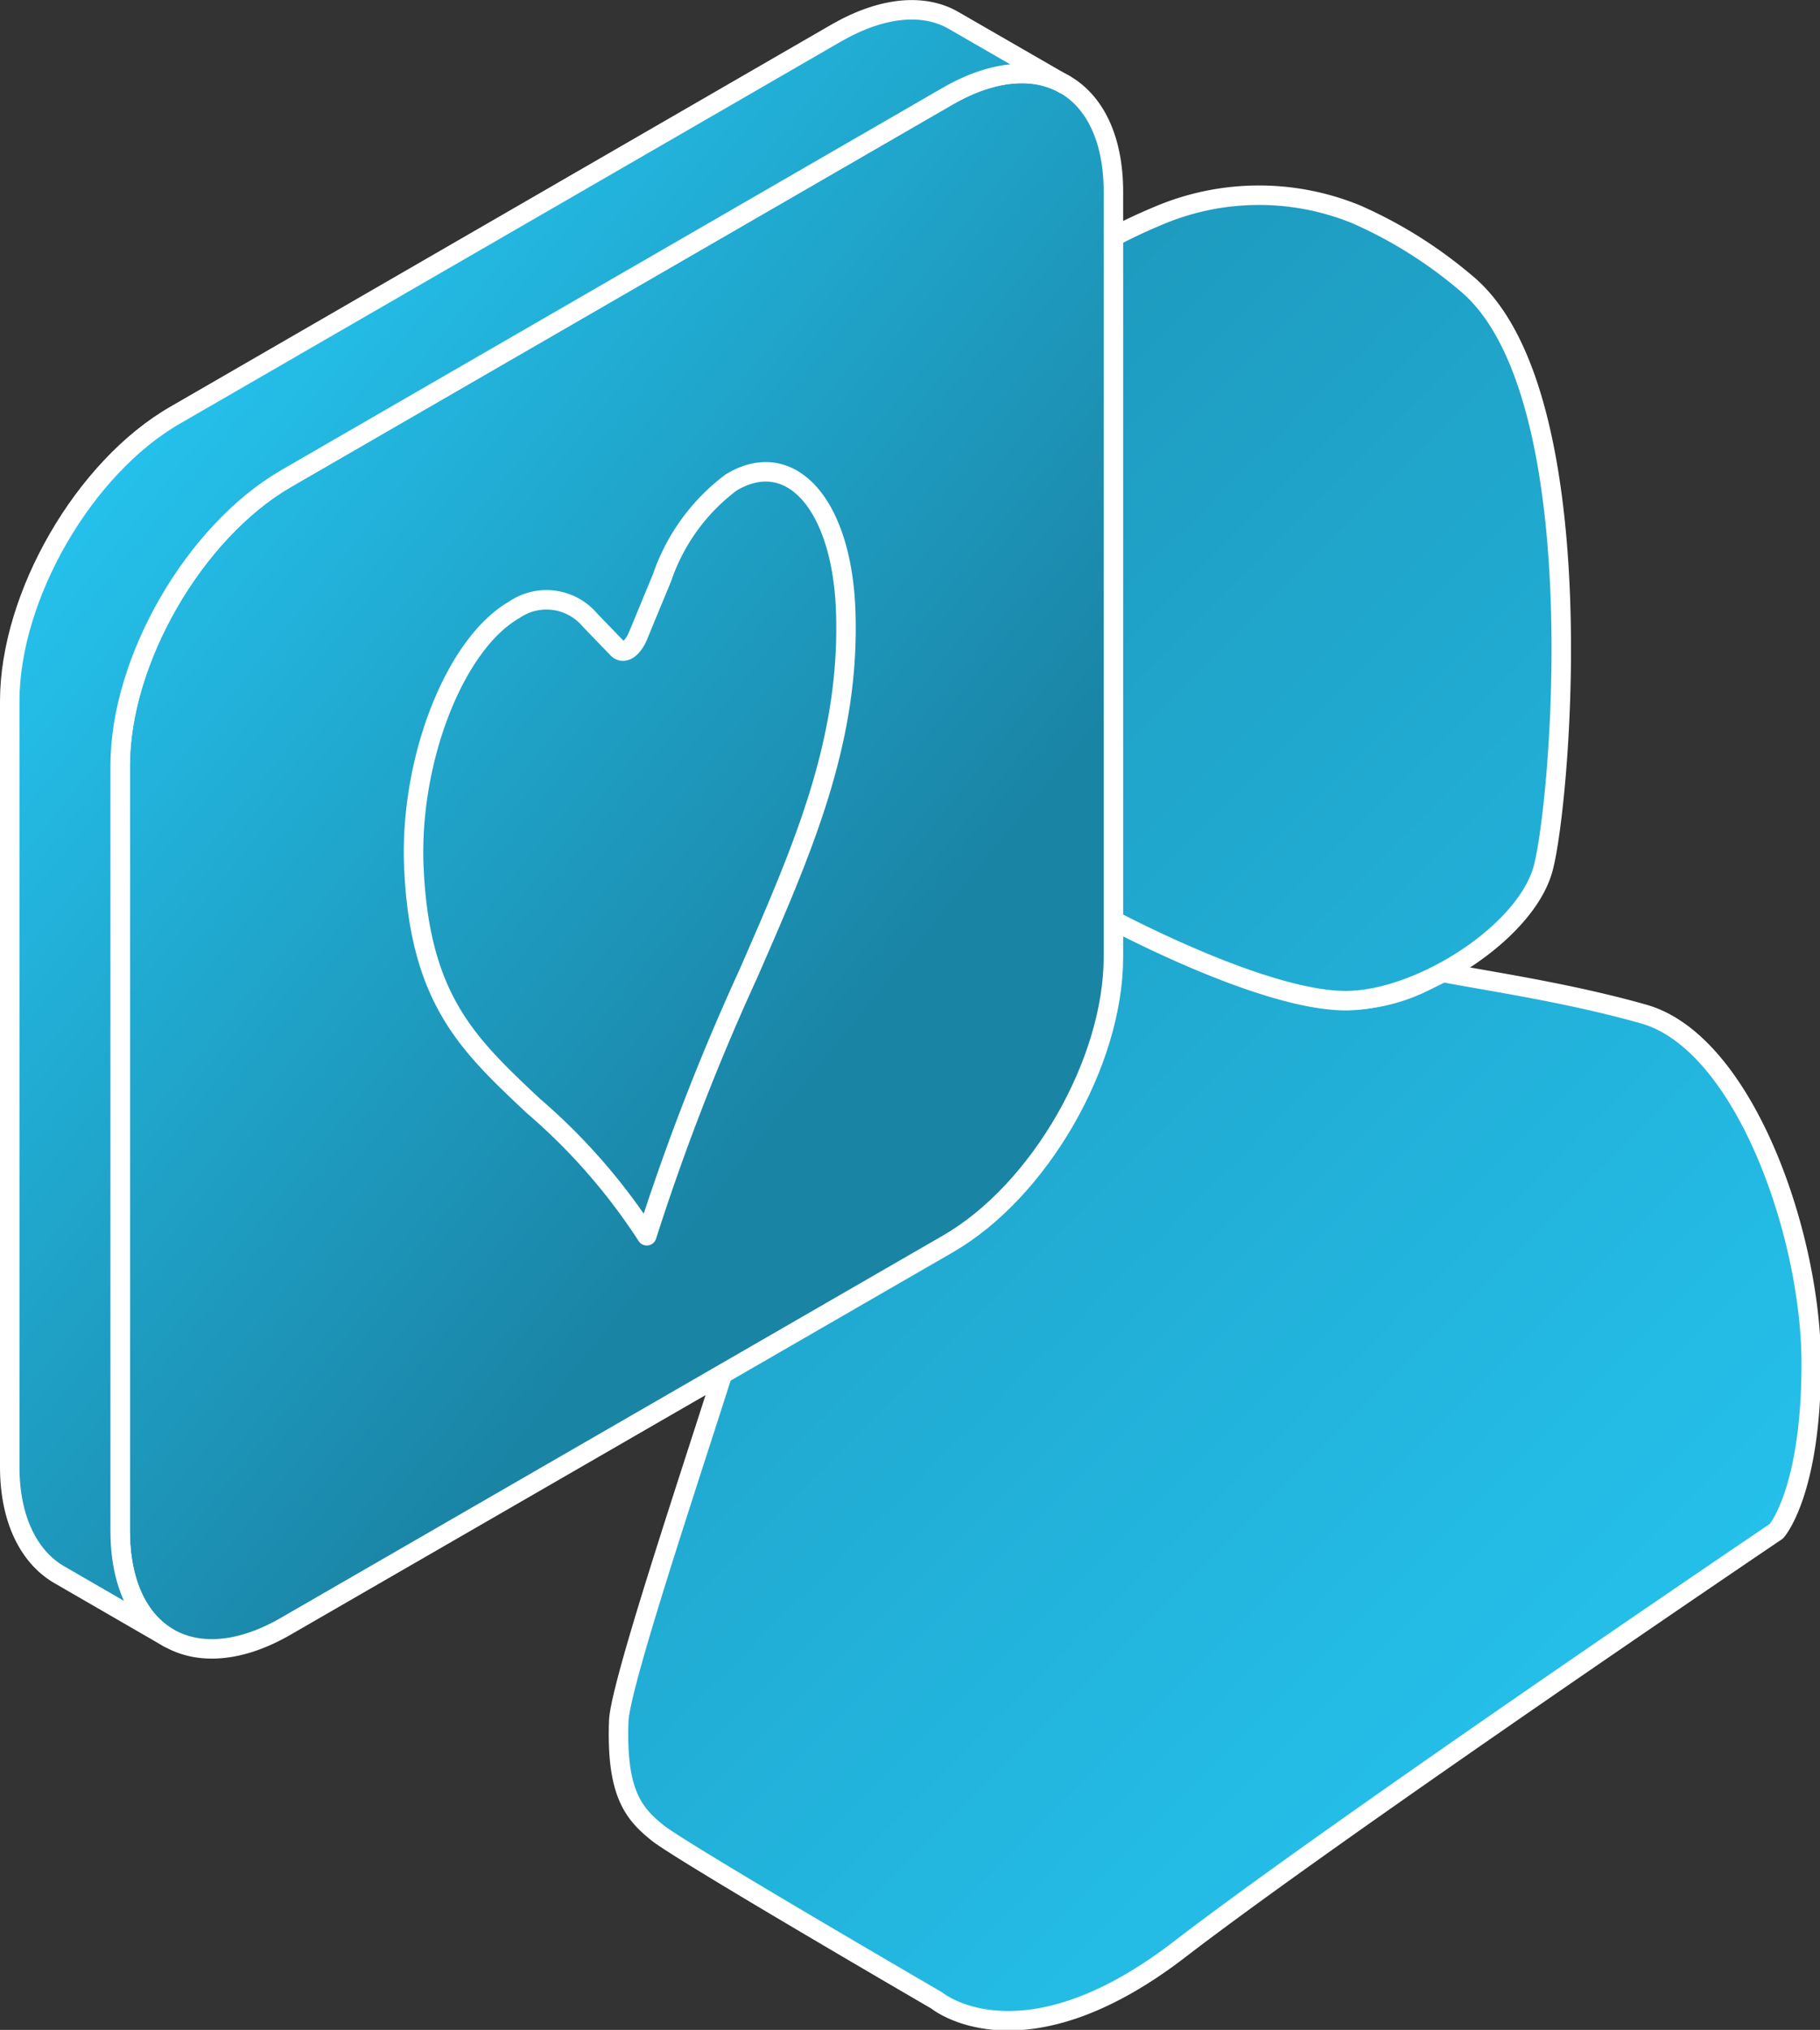 <svg xmlns="http://www.w3.org/2000/svg" xmlns:xlink="http://www.w3.org/1999/xlink" viewBox="0 0 93.45 104.21"><rect x="0" y="0" width="93.45" height="104.21" fill="#333333" stroke="none"/><defs><style>.cls-1,.cls-2,.cls-3,.cls-4,.cls-5{stroke:#fff;stroke-linecap:round;stroke-linejoin:round;}.cls-1{fill:url(#linear-gradient);}.cls-2{fill:url(#linear-gradient-2);}.cls-3{fill:url(#linear-gradient-3);}.cls-4{fill:url(#linear-gradient-4);}.cls-5{fill:url(#linear-gradient-5);}</style><linearGradient id="linear-gradient" x1="82.54" y1="96.03" x2="-2.64" y2="10.85" gradientUnits="userSpaceOnUse"><stop offset="0" stop-color="#25c3ee"/><stop offset="1" stop-color="#1a84a5"/></linearGradient><linearGradient id="linear-gradient-2" x1="106.5" y1="72.07" x2="21.32" y2="-13.11" xlink:href="#linear-gradient"/><linearGradient id="linear-gradient-3" x1="4.77" y1="22.53" x2="43.39" y2="53.64" xlink:href="#linear-gradient"/><linearGradient id="linear-gradient-4" x1="4.44" y1="22.94" x2="43.06" y2="54.05" xlink:href="#linear-gradient"/><linearGradient id="linear-gradient-5" x1="6.95" y1="19.82" x2="45.57" y2="50.93" xlink:href="#linear-gradient"/></defs><g id="Layer_2" data-name="Layer 2"><g id="Layer_3" data-name="Layer 3"><path class="cls-1" d="M84.4,52.06C80.35,50.91,75.89,50.29,74,49.9a9.1,9.1,0,0,1-4.76,1.45c-3.77.08-10.74-3.27-14.63-5.51a14.46,14.46,0,0,1-2.05-1.44l.24,7s-13.94,12-14.5,15.09c-.36,2-6.44,19.43-6.53,21.87-.13,3.68.75,4.74,2,5.74s14.33,8.6,14.33,8.6,4.36,3.61,12.46-2.62S91.21,78.61,91.21,78.61,93,76.62,93,70,89.55,53.52,84.4,52.06Z"/><path class="cls-2" d="M75.23,14.5A22.94,22.94,0,0,0,69.63,11a13.2,13.2,0,0,0-10.21.1A27.93,27.93,0,0,0,51.62,16v20.7a12.61,12.61,0,0,1-1.32,5.26,13.36,13.36,0,0,0,4.3,3.9c3.89,2.24,10.86,5.59,14.63,5.51s9.1-3.49,10-6.77S82,20,75.23,14.5Z"/><path class="cls-3" d="M6.17,39.31V78.58c0,5.42,3.81,7.62,8.5,4.91l34-19.63c4.7-2.71,8.5-9.31,8.5-14.73l0-39.28c0-5.43-3.8-7.63-8.5-4.92l-34,19.65C10,27.29,6.17,33.88,6.17,39.31Z"/><path class="cls-4" d="M6.17,78.58V39.31c0-5.43,3.81-12,8.5-14.73l34-19.65c2.35-1.35,4.47-1.48,6-.59h0L49,1.07h0C47.5.18,45.38.31,43,1.66L9,21.31C4.31,24,.5,30.61.5,36V75.31c0,2.71,1,4.61,2.49,5.5l5.67,3.28h0C7.12,83.2,6.17,81.29,6.17,78.58Z"/><path class="cls-5" d="M26.4,31.31c-3,1.72-5.31,7.52-5.16,12.94.24,7,2.74,9.32,6.14,12.52a30.92,30.92,0,0,1,5.83,6.67A119.9,119.9,0,0,1,38.42,50c2.82-6.46,5.26-12,5-18.73-.22-5.42-2.85-8.33-5.88-6.5A10.23,10.23,0,0,0,34,29.64l-1.24,3c-.29.69-.76,1-1.08.63l-1.39-1.44A2.92,2.92,0,0,0,26.4,31.31Z"/></g></g></svg>